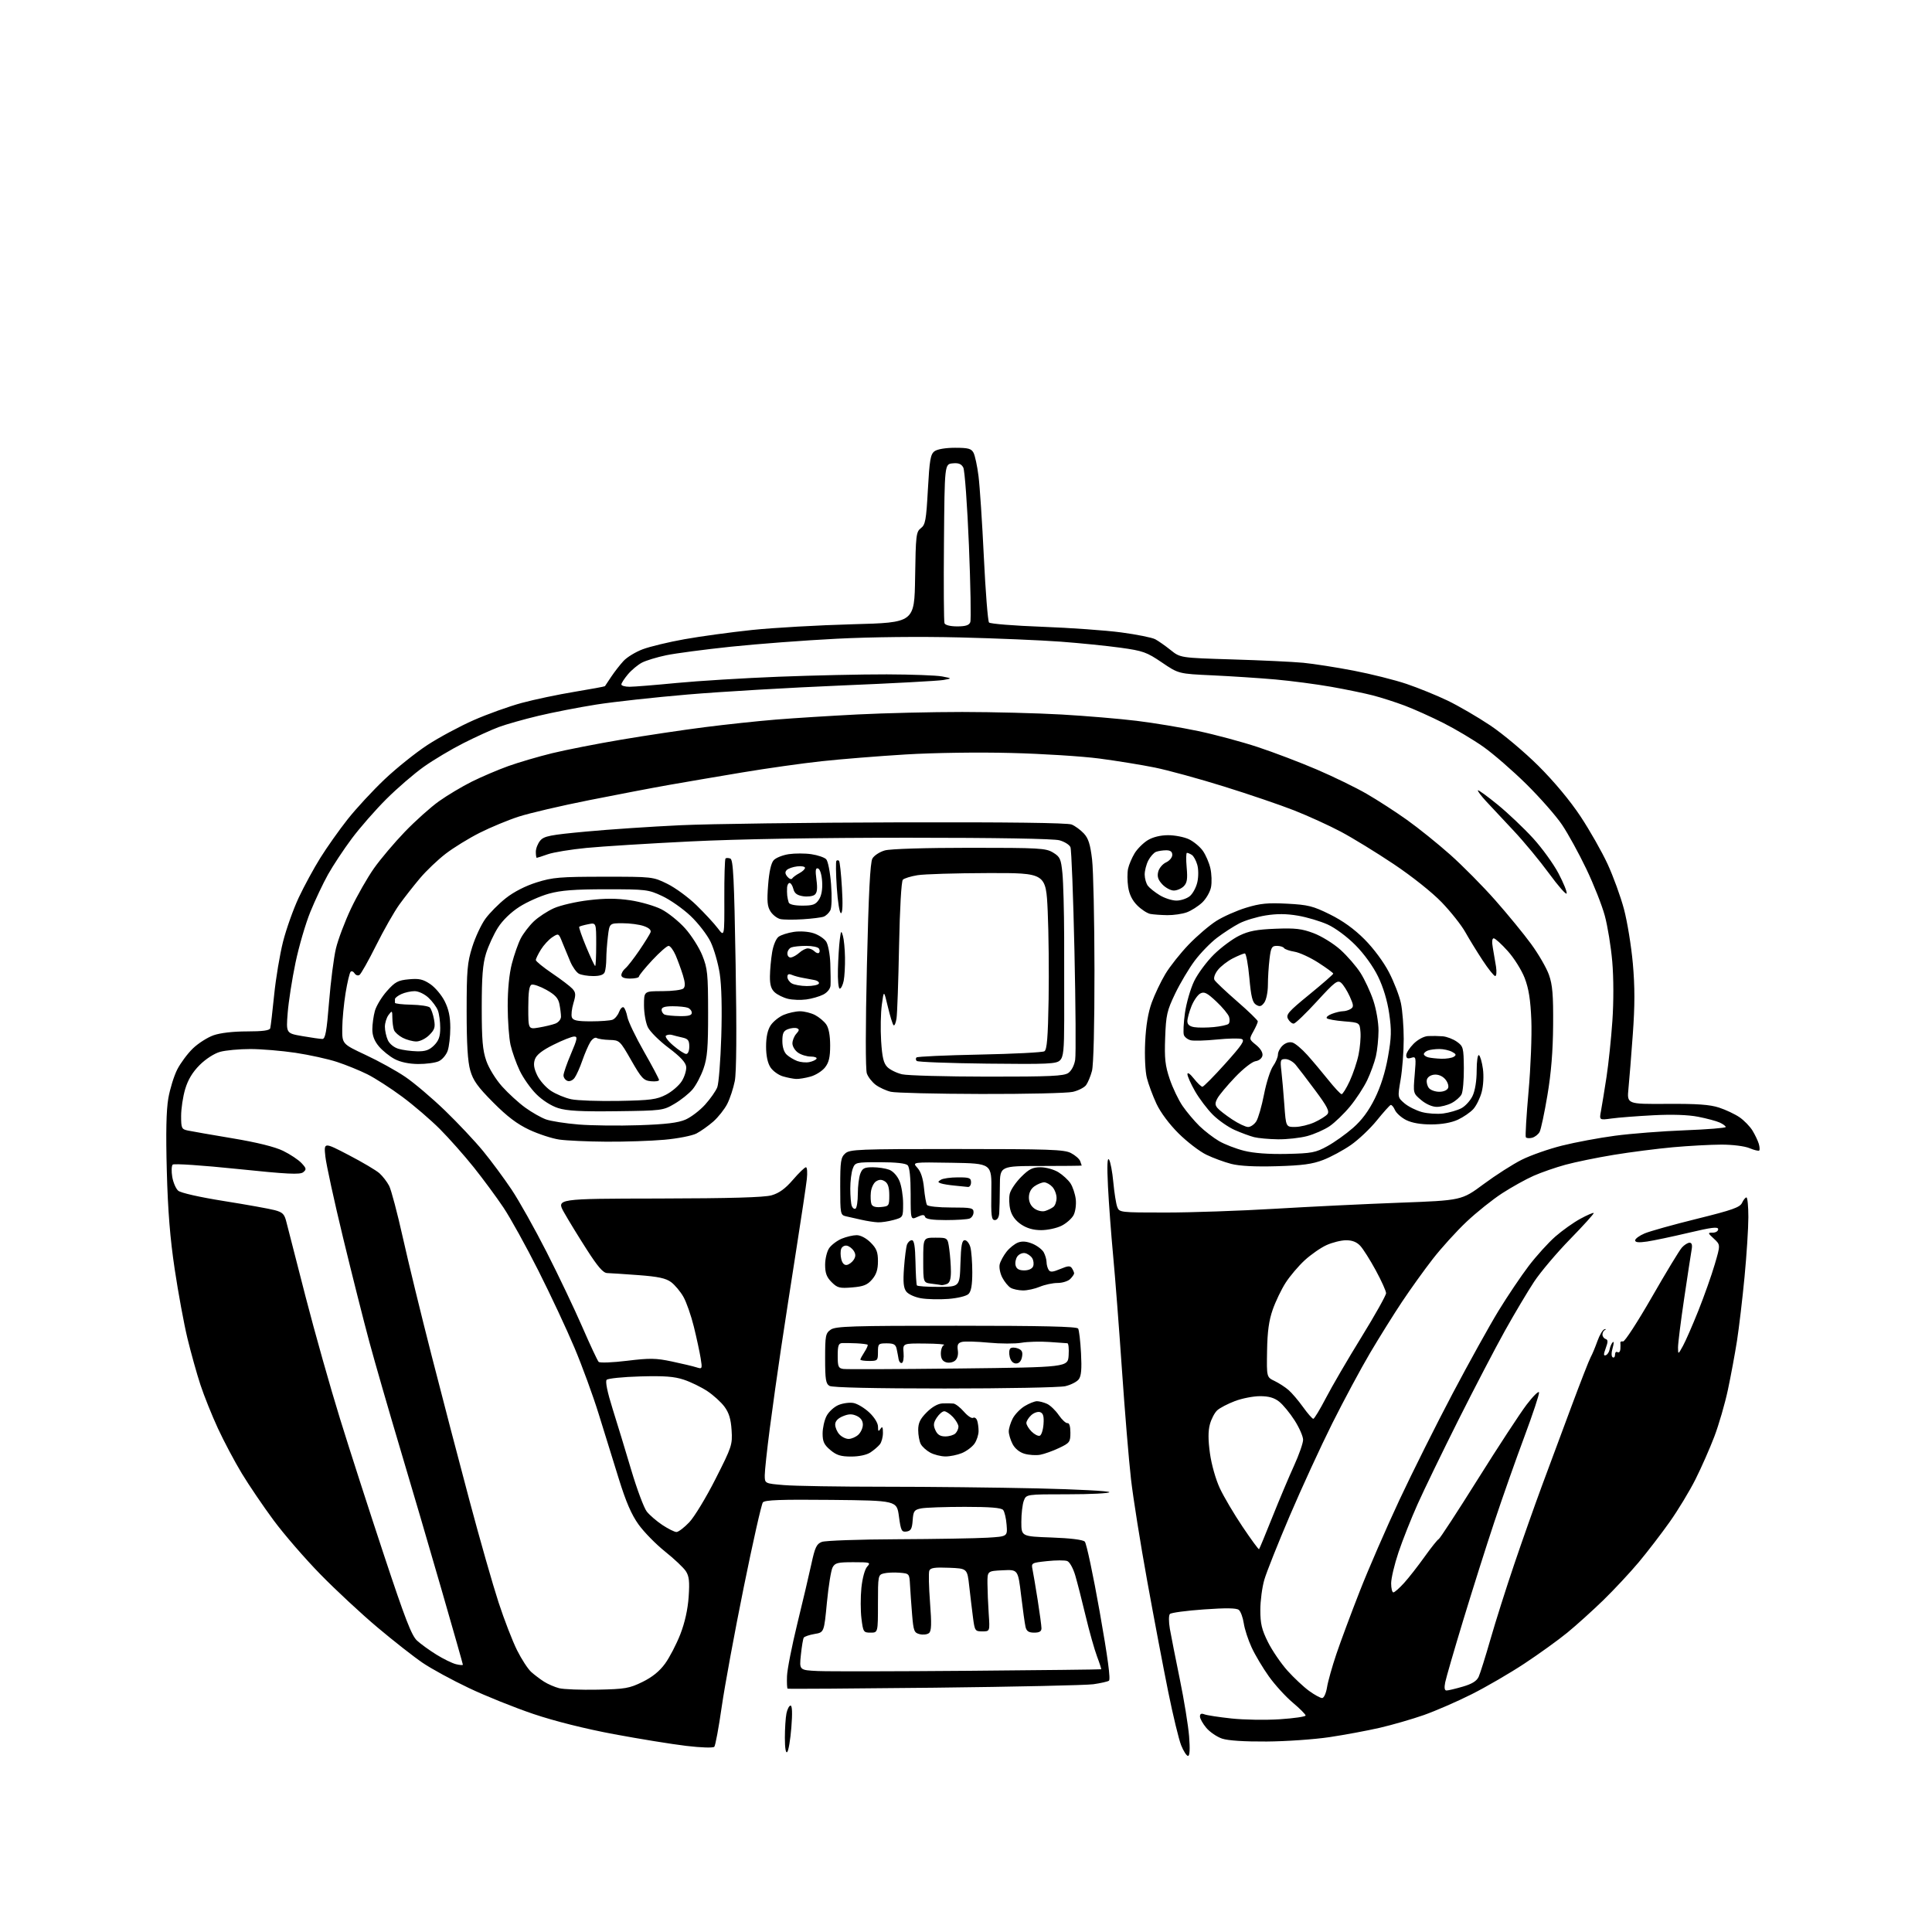 <?xml version="1.0" encoding="UTF-8" standalone="no"?>
<svg 
  version="1.1" 
  xmlns="http://www.w3.org/2000/svg" 
  xmlns:xlink="http://www.w3.org/1999/xlink" 
  xmlns:svg="http://www.w3.org/2000/svg"
  xmlns:rdf="http://www.w3.org/1999/02/22-rdf-syntax-ns#"
  xmlns:cc="http://creativecommons.org/ns#"
  xmlns:dc="http://purl.org/dc/elements/1.1/"
  viewBox="0 0 768 768"
  width="768"
  height="768"
>
<style>svg {background-color: white; }</style>"
<path stroke="none" fill="black" fill-rule="evenodd" d="M472.26,698.00C471.68,698.00 470.46,696.10 469.53,693.79C468.60,691.47 466.29,681.91 464.39,672.54C462.49,663.17 458.73,643.35 456.04,628.50C453.34,613.65 450.44,595.42 449.59,588.00C448.74,580.58 447.12,561.00 445.99,544.50C444.86,528.00 443.29,507.61 442.49,499.18C441.70,490.75 440.78,478.38 440.44,471.68C440.03,463.33 440.16,459.96 440.85,460.95C441.41,461.75 442.18,465.80 442.56,469.95C442.95,474.10 443.64,478.51 444.11,479.75C444.94,481.97 445.18,482.00 463.38,482.00C473.52,482.00 493.00,481.33 506.66,480.51C520.32,479.69 542.64,478.61 556.27,478.10C581.03,477.18 581.03,477.18 589.77,470.70C594.57,467.14 601.39,462.78 604.93,461.01C608.47,459.24 615.67,456.71 620.93,455.40C626.19,454.08 635.67,452.31 642.00,451.47C648.33,450.62 660.81,449.65 669.75,449.31C678.69,448.97 686.00,448.38 686.00,448.00C686.00,447.63 684.93,446.83 683.61,446.23C682.30,445.63 678.46,444.60 675.08,443.94C671.12,443.16 664.78,442.94 657.22,443.33C650.77,443.67 643.30,444.24 640.61,444.62C635.72,445.29 635.72,445.29 636.43,441.54C636.81,439.47 637.80,433.44 638.61,428.14C639.42,422.84 640.47,412.77 640.95,405.76C641.47,398.22 641.45,388.64 640.90,382.26C640.39,376.34 639.05,368.12 637.93,364.00C636.82,359.88 633.50,351.49 630.56,345.36C627.63,339.23 623.30,331.36 620.94,327.86C618.59,324.36 612.21,317.11 606.78,311.74C601.34,306.37 593.65,299.69 589.69,296.89C585.74,294.10 578.57,289.83 573.76,287.40C568.96,284.98 562.03,281.86 558.36,280.48C554.70,279.11 549.05,277.29 545.80,276.45C542.55,275.61 535.08,274.06 529.20,273.02C523.31,271.98 513.33,270.67 507.00,270.10C500.68,269.54 489.43,268.81 482.00,268.46C468.50,267.84 468.50,267.84 461.87,263.34C455.82,259.23 454.36,258.71 445.37,257.47C439.94,256.72 429.24,255.64 421.60,255.07C413.95,254.50 395.95,253.74 381.60,253.39C365.86,253.00 346.37,253.20 332.50,253.91C319.85,254.55 300.95,255.98 290.50,257.08C280.05,258.18 268.50,259.71 264.84,260.47C261.18,261.23 256.84,262.55 255.21,263.39C253.58,264.24 251.06,266.33 249.62,268.04C248.18,269.75 247.00,271.57 247.00,272.08C247.00,272.58 248.46,273.00 250.25,273.00C252.04,273.00 260.48,272.32 269.00,271.49C277.52,270.67 295.75,269.55 309.50,269.01C323.25,268.47 342.60,268.05 352.50,268.07C362.40,268.10 372.30,268.47 374.50,268.89C378.50,269.67 378.50,269.67 375.00,270.31C373.07,270.66 354.85,271.65 334.50,272.49C314.15,273.34 286.70,274.95 273.50,276.07C260.30,277.19 243.88,278.99 237.00,280.08C230.12,281.17 219.78,283.18 214.00,284.56C208.22,285.94 201.15,287.94 198.28,289.01C195.41,290.07 189.11,292.94 184.28,295.38C179.45,297.82 172.35,302.05 168.50,304.78C164.65,307.51 157.94,313.29 153.60,317.62C149.25,321.95 143.06,329.03 139.85,333.33C136.63,337.64 132.39,344.06 130.41,347.59C128.43,351.13 125.26,357.83 123.37,362.48C121.47,367.13 118.81,376.24 117.46,382.72C116.11,389.20 114.71,398.16 114.36,402.62C113.72,410.75 113.72,410.75 120.19,411.87C123.75,412.49 127.33,413.00 128.14,413.00C129.33,413.00 129.86,410.07 130.81,398.25C131.47,390.14 132.69,380.59 133.54,377.03C134.39,373.48 137.08,366.34 139.52,361.18C141.97,356.02 146.09,348.81 148.67,345.15C151.26,341.49 156.78,334.96 160.94,330.64C165.10,326.32 171.20,320.86 174.50,318.51C177.80,316.16 183.65,312.66 187.50,310.74C191.35,308.82 197.88,306.04 202.00,304.55C206.12,303.07 214.00,300.76 219.50,299.41C225.00,298.07 237.38,295.64 247.00,294.02C256.62,292.39 271.48,290.17 280.00,289.08C288.52,287.99 301.35,286.62 308.50,286.04C315.65,285.46 330.27,284.54 341.00,284.00C351.73,283.46 370.40,283.02 382.50,283.02C394.60,283.03 412.38,283.48 422.00,284.03C431.62,284.58 445.05,285.71 451.83,286.54C458.62,287.36 469.63,289.20 476.32,290.61C483.00,292.02 493.65,294.88 499.98,296.97C506.32,299.06 516.90,303.09 523.50,305.92C530.10,308.75 539.01,313.09 543.29,315.57C547.58,318.05 554.78,322.70 559.29,325.92C563.81,329.14 571.55,335.37 576.50,339.77C581.45,344.18 589.51,352.32 594.40,357.87C599.30,363.42 605.71,371.23 608.63,375.23C611.56,379.23 614.76,384.75 615.73,387.50C617.15,391.50 617.48,395.50 617.39,407.50C617.32,417.77 616.61,426.55 615.13,435.33C613.95,442.39 612.55,448.98 612.02,449.96C611.49,450.94 610.15,451.99 609.03,452.28C607.92,452.57 606.79,452.47 606.54,452.06C606.28,451.64 606.77,443.47 607.62,433.90C608.48,424.33 608.97,411.55 608.73,405.50C608.40,397.40 607.70,393.00 606.09,388.80C604.88,385.66 601.85,380.82 599.35,378.05C596.86,375.27 594.35,373.00 593.78,373.00C593.12,373.00 592.99,374.39 593.42,376.75C593.80,378.81 594.37,382.19 594.69,384.25C595.00,386.31 594.86,388.00 594.37,388.00C593.88,388.00 591.63,385.19 589.37,381.75C587.11,378.31 584.00,373.25 582.46,370.50C580.92,367.75 576.71,362.44 573.12,358.70C569.32,354.75 561.32,348.38 554.04,343.51C547.14,338.89 537.67,333.09 533.00,330.61C528.33,328.13 520.00,324.34 514.50,322.17C509.00,320.00 496.40,315.71 486.50,312.63C476.60,309.54 464.23,306.16 459.00,305.10C453.77,304.04 443.88,302.44 437.00,301.53C430.12,300.63 414.38,299.63 402.00,299.32C388.99,298.98 371.27,299.23 360.00,299.91C349.27,300.56 334.24,301.77 326.59,302.60C318.94,303.43 304.77,305.43 295.09,307.05C285.42,308.66 272.32,310.90 266.00,312.01C259.68,313.12 245.36,315.86 234.20,318.08C223.03,320.30 210.43,323.24 206.20,324.62C201.96,325.99 194.98,328.89 190.67,331.06C186.36,333.23 180.27,336.98 177.13,339.40C173.99,341.82 169.39,346.20 166.92,349.15C164.44,352.09 160.75,356.80 158.72,359.61C156.70,362.42 152.55,369.71 149.51,375.81C146.47,381.90 143.48,387.20 142.88,387.57C142.27,387.95 141.40,387.65 140.94,386.91C140.48,386.17 139.78,385.89 139.38,386.29C138.97,386.69 138.07,390.51 137.37,394.76C136.68,399.02 136.08,405.31 136.05,408.74C136.00,414.98 136.00,414.98 145.35,419.36C150.50,421.76 157.59,425.68 161.10,428.07C164.62,430.45 171.72,436.48 176.88,441.45C182.03,446.43 188.87,453.70 192.07,457.61C195.27,461.51 200.34,468.36 203.33,472.83C206.32,477.29 212.60,488.50 217.29,497.72C221.99,506.95 228.37,520.35 231.48,527.50C234.59,534.65 237.51,540.89 237.97,541.36C238.44,541.83 243.48,541.64 249.28,540.93C258.33,539.83 260.75,539.87 267.12,541.22C271.18,542.08 275.56,543.12 276.86,543.54C279.17,544.27 279.21,544.18 278.52,539.90C278.13,537.48 276.92,531.87 275.83,527.43C274.74,522.99 272.87,517.63 271.67,515.52C270.48,513.41 268.27,510.78 266.78,509.67C264.68,508.12 261.68,507.47 253.78,506.88C248.12,506.46 242.53,506.09 241.35,506.06C239.76,506.01 237.66,503.59 233.27,496.75C230.00,491.66 225.94,485.02 224.24,482.00C221.14,476.50 221.14,476.50 261.82,476.43C290.38,476.37 303.76,475.99 306.72,475.15C309.74,474.28 312.16,472.52 315.22,468.97C317.57,466.24 319.89,464.00 320.38,464.00C320.86,464.00 321.01,466.14 320.72,468.75C320.43,471.36 318.56,483.85 316.57,496.50C314.58,509.15 311.84,526.92 310.48,536.00C309.12,545.08 307.10,559.41 306.00,567.87C304.90,576.32 304.00,584.69 304.00,586.47C304.00,589.71 304.00,589.71 311.65,590.35C315.86,590.71 333.79,591.00 351.49,591.00C369.19,591.00 396.57,591.30 412.34,591.66C428.10,592.02 441.00,592.70 441.00,593.16C441.00,593.62 433.56,594.00 424.48,594.00C407.95,594.00 407.95,594.00 406.98,596.57C406.44,597.98 406.00,601.75 406.00,604.94C406.00,610.75 406.00,610.75 418.00,611.18C425.50,611.45 430.46,612.06 431.22,612.82C431.88,613.48 434.55,626.04 437.15,640.74C440.37,658.93 441.54,667.66 440.81,668.12C440.23,668.48 437.44,669.11 434.62,669.51C431.80,669.91 403.40,670.53 371.50,670.89C339.60,671.24 313.31,671.41 313.09,671.27C312.86,671.13 312.75,668.87 312.85,666.25C312.94,663.64 314.78,654.30 316.93,645.50C319.09,636.70 321.61,625.98 322.54,621.68C323.97,615.06 324.61,613.72 326.69,612.93C328.05,612.41 341.61,611.93 356.83,611.87C372.05,611.80 388.10,611.52 392.50,611.26C400.50,610.77 400.50,610.77 400.14,606.14C399.95,603.59 399.33,600.94 398.77,600.25C398.04,599.36 393.70,599.00 383.50,599.00C375.66,599.00 367.87,599.28 366.18,599.61C363.41,600.17 363.07,600.64 362.80,604.36C362.56,607.72 362.09,608.56 360.34,608.81C358.40,609.08 358.11,608.48 357.34,602.81C356.50,596.50 356.50,596.50 330.39,596.23C310.26,596.03 304.04,596.26 303.25,597.23C302.69,597.93 299.26,613.12 295.64,631.00C292.01,648.88 288.08,670.25 286.89,678.50C285.71,686.75 284.38,693.89 283.95,694.37C283.50,694.87 278.68,694.72 272.83,694.02C267.15,693.35 254.20,691.25 244.06,689.36C232.57,687.21 220.52,684.19 212.06,681.34C204.60,678.82 193.06,674.19 186.42,671.03C179.77,667.88 171.49,663.37 168.02,661.01C164.54,658.65 156.48,652.33 150.10,646.96C143.72,641.60 133.50,632.10 127.39,625.85C121.28,619.61 112.90,609.93 108.77,604.35C104.64,598.77 98.94,590.36 96.10,585.67C93.26,580.97 89.00,572.94 86.63,567.82C84.26,562.69 81.13,554.90 79.68,550.50C78.23,546.10 75.91,537.77 74.51,532.00C73.12,526.23 70.84,513.85 69.44,504.50C67.61,492.27 66.73,481.33 66.31,465.49C65.90,450.35 66.09,441.33 66.91,436.60C67.57,432.82 69.17,427.65 70.47,425.11C71.77,422.58 74.55,418.83 76.66,416.79C78.77,414.75 82.47,412.39 84.88,411.54C87.56,410.60 92.69,410.00 98.16,410.00C104.43,410.00 107.17,409.63 107.42,408.75C107.61,408.06 108.32,402.11 108.98,395.51C109.64,388.92 111.24,379.38 112.52,374.31C113.81,369.24 116.62,361.36 118.76,356.79C120.91,352.23 124.77,345.12 127.35,341.00C129.92,336.88 134.78,330.00 138.15,325.73C141.51,321.46 148.15,314.29 152.88,309.80C157.62,305.31 165.29,299.17 169.91,296.15C174.54,293.13 182.81,288.69 188.28,286.28C193.76,283.87 202.35,280.79 207.37,279.43C212.39,278.07 221.85,276.08 228.40,275.00C234.94,273.92 240.38,272.91 240.47,272.77C240.57,272.62 241.70,270.93 242.98,269.00C244.27,267.07 246.46,264.26 247.85,262.75C249.23,261.24 252.69,259.14 255.52,258.08C258.36,257.02 265.81,255.22 272.09,254.10C278.37,252.97 290.48,251.32 299.00,250.42C307.52,249.53 325.52,248.51 339.00,248.15C363.50,247.50 363.50,247.50 363.77,229.50C364.02,212.77 364.18,211.39 366.06,209.96C367.85,208.61 368.18,206.79 368.85,194.59C369.51,182.74 369.89,180.55 371.50,179.37C372.62,178.55 375.91,178.00 379.66,178.00C384.89,178.00 386.11,178.33 386.99,179.98C387.57,181.07 388.47,185.23 388.97,189.23C389.48,193.23 390.44,207.75 391.10,221.50C391.76,235.25 392.69,246.93 393.15,247.45C393.62,247.98 403.12,248.74 414.25,249.15C425.39,249.57 439.55,250.57 445.72,251.40C451.88,252.22 457.96,253.44 459.22,254.11C460.47,254.78 463.23,256.71 465.35,258.41C469.20,261.50 469.20,261.50 489.88,262.13C501.25,262.47 513.92,263.07 518.03,263.46C522.14,263.86 531.15,265.26 538.06,266.59C544.97,267.91 554.45,270.29 559.13,271.87C563.81,273.46 571.16,276.44 575.46,278.51C579.76,280.58 587.38,285.01 592.39,288.36C597.41,291.71 606.02,298.95 611.57,304.47C617.84,310.72 624.15,318.30 628.30,324.56C631.96,330.09 636.79,338.60 639.03,343.45C641.28,348.31 644.21,356.36 645.54,361.34C646.87,366.32 648.46,376.07 649.08,383.01C649.90,392.31 649.90,399.70 649.07,411.07C648.46,419.56 647.68,429.29 647.34,432.70C646.73,438.91 646.73,438.91 662.62,438.81C674.59,438.73 679.69,439.09 683.33,440.28C685.99,441.14 689.66,442.88 691.49,444.13C693.31,445.38 695.64,447.78 696.66,449.45C697.67,451.13 698.79,453.48 699.15,454.69C699.50,455.89 699.58,457.09 699.32,457.35C699.05,457.61 697.31,457.19 695.45,456.41C693.51,455.60 688.74,455.00 684.28,455.00C680.00,455.01 671.33,455.48 665.00,456.05C658.67,456.63 648.10,457.98 641.50,459.07C634.90,460.15 626.28,461.92 622.34,462.99C618.41,464.06 612.68,466.05 609.63,467.40C606.57,468.75 600.96,471.87 597.16,474.33C593.36,476.78 586.99,481.88 582.99,485.65C578.99,489.42 572.93,496.10 569.52,500.50C566.10,504.90 560.61,512.55 557.32,517.50C554.02,522.45 548.33,531.57 544.66,537.77C540.99,543.97 534.23,556.57 529.62,565.77C525.02,574.97 517.42,591.50 512.72,602.50C508.03,613.50 503.47,624.94 502.60,627.93C501.72,630.92 501.00,636.36 501.00,640.02C501.00,645.45 501.57,647.81 504.05,652.79C505.73,656.15 509.22,661.25 511.80,664.13C514.39,667.00 518.25,670.62 520.40,672.17C522.54,673.73 524.87,675.00 525.56,675.00C526.27,675.00 527.12,673.14 527.51,670.75C527.88,668.41 529.56,662.45 531.23,657.50C532.90,652.55 537.09,641.30 540.54,632.50C543.98,623.70 551.08,607.39 556.29,596.26C561.51,585.12 571.05,566.04 577.49,553.85C583.93,541.66 592.11,526.92 595.67,521.09C599.23,515.27 604.65,507.22 607.71,503.20C610.77,499.19 615.53,493.94 618.28,491.54C621.02,489.14 625.49,485.96 628.20,484.49C630.92,483.01 633.31,481.98 633.52,482.19C633.73,482.40 629.53,487.06 624.18,492.54C618.83,498.02 612.38,505.65 609.83,509.50C607.29,513.35 602.07,522.12 598.23,529.00C594.40,535.88 586.07,551.85 579.72,564.50C573.38,577.15 566.08,592.20 563.51,597.94C560.94,603.68 557.52,612.30 555.92,617.09C554.31,621.88 553.00,627.42 553.00,629.40C553.00,631.38 553.40,633.00 553.88,633.00C554.37,633.00 556.29,631.31 558.15,629.25C560.02,627.19 563.69,622.49 566.31,618.82C568.93,615.15 571.45,612.00 571.91,611.82C572.37,611.64 579.37,600.92 587.46,588.00C595.56,575.08 604.28,561.75 606.84,558.39C609.40,555.03 611.63,552.82 611.79,553.48C611.96,554.15 609.33,562.07 605.97,571.09C602.60,580.10 597.22,595.36 594.02,604.99C590.81,614.62 585.26,632.17 581.67,644.00C578.08,655.83 574.85,666.96 574.49,668.75C574.05,670.94 574.22,672.00 575.02,672.00C575.66,672.00 578.56,671.31 581.45,670.47C585.17,669.39 587.02,668.24 587.80,666.54C588.40,665.21 590.52,658.47 592.51,651.54C594.49,644.62 598.74,631.21 601.96,621.73C605.17,612.25 610.14,598.20 612.99,590.50C615.84,582.80 621.11,568.62 624.70,559.00C628.28,549.38 631.71,540.60 632.32,539.50C632.94,538.40 634.14,535.51 635.01,533.07C635.88,530.63 637.14,528.53 637.82,528.39C638.50,528.26 638.59,528.38 638.02,528.66C637.46,528.94 637.00,529.77 637.00,530.50C637.00,531.23 637.56,532.03 638.25,532.26C639.23,532.60 639.25,533.37 638.31,535.91C637.40,538.39 637.40,539.03 638.31,538.73C638.97,538.51 639.66,537.47 639.85,536.42C640.04,535.36 640.59,534.08 641.08,533.57C641.58,533.04 641.57,534.02 641.06,535.80C640.50,537.73 640.51,539.20 641.07,539.55C641.58,539.86 642.00,539.39 642.00,538.50C642.00,537.61 642.45,537.16 643.00,537.50C643.55,537.84 644.05,537.30 644.12,536.31C644.18,535.31 644.18,534.16 644.12,533.75C644.05,533.34 644.53,533.11 645.19,533.25C645.84,533.39 650.98,525.47 656.61,515.67C662.24,505.86 667.62,496.97 668.58,495.92C669.53,494.86 670.90,494.00 671.63,494.00C672.52,494.00 672.79,494.89 672.45,496.75C672.18,498.26 670.84,507.01 669.48,516.19C668.12,525.36 667.02,534.14 667.04,535.69C667.08,538.50 667.08,538.50 669.01,535.00C670.07,533.08 672.82,526.77 675.13,521.00C677.43,515.23 680.36,506.98 681.62,502.67C683.93,494.84 683.93,494.84 681.32,492.42C678.80,490.09 678.79,490.00 680.85,490.00C682.03,490.00 683.00,489.39 683.00,488.64C683.00,487.56 680.48,487.87 671.25,490.05C664.79,491.58 657.36,493.14 654.75,493.53C651.40,494.02 650.00,493.88 650.00,493.06C650.00,492.42 651.69,491.18 653.75,490.31C655.81,489.43 665.15,486.82 674.50,484.51C688.65,481.01 691.67,479.94 692.49,478.15C693.03,476.97 693.82,476.00 694.24,476.00C694.66,476.00 695.00,479.53 695.00,483.84C695.00,488.15 694.32,498.84 693.48,507.59C692.65,516.34 691.29,527.77 690.48,533.00C689.66,538.23 688.03,547.00 686.86,552.50C685.69,558.00 683.26,566.36 681.47,571.07C679.67,575.79 676.30,583.44 673.97,588.07C671.64,592.71 667.03,600.33 663.72,605.00C660.41,609.67 654.88,616.88 651.43,621.00C647.98,625.12 641.63,631.92 637.33,636.11C633.02,640.29 626.58,646.11 623.00,649.03C619.42,651.96 611.77,657.47 606.00,661.28C600.23,665.10 590.77,670.59 585.00,673.49C579.22,676.40 570.67,680.11 566.00,681.76C561.32,683.40 553.45,685.67 548.50,686.82C543.55,687.96 534.55,689.63 528.50,690.54C522.45,691.44 511.20,692.23 503.50,692.28C494.63,692.34 488.14,691.92 485.78,691.12C483.74,690.43 480.93,688.51 479.53,686.86C478.14,685.20 477.00,683.16 477.00,682.32C477.00,681.27 477.55,681.00 478.75,681.47C479.71,681.85 484.55,682.59 489.50,683.12C494.45,683.66 503.11,683.80 508.75,683.43C514.39,683.06 519.00,682.39 519.00,681.94C519.00,681.49 516.70,679.18 513.88,676.81C511.06,674.44 506.80,669.76 504.41,666.42C502.02,663.07 498.93,657.90 497.56,654.92C496.18,651.95 494.76,647.61 494.42,645.29C494.07,642.97 493.19,640.57 492.46,639.97C491.54,639.20 487.41,639.14 478.54,639.77C471.61,640.26 465.55,641.07 465.06,641.58C464.56,642.11 464.55,644.64 465.04,647.50C465.52,650.25 467.30,659.25 468.99,667.50C470.69,675.75 472.35,685.99 472.69,690.25C473.09,695.34 472.94,698.00 472.26,698.00zM312.94,696.45C312.35,697.04 312.00,694.91 312.00,690.83C312.00,687.21 312.28,682.84 312.62,681.12C312.97,679.41 313.71,678.00 314.26,678.00C314.92,678.00 315.03,681.05 314.57,686.75C314.19,691.56 313.45,695.93 312.94,696.45zM237.56,671.67C248.48,671.44 250.16,671.16 255.38,668.60C259.29,666.69 262.18,664.35 264.38,661.31C266.17,658.85 268.89,653.61 270.43,649.67C272.24,645.02 273.40,639.79 273.75,634.79C274.17,628.66 273.94,626.56 272.63,624.56C271.73,623.18 268.01,619.67 264.38,616.77C260.75,613.87 256.01,609.04 253.85,606.03C251.01,602.08 248.83,597.03 245.96,587.78C243.78,580.75 240.19,569.16 237.97,562.02C235.76,554.87 231.44,543.06 228.37,535.77C225.30,528.47 218.82,514.62 213.96,505.00C209.11,495.38 202.88,484.12 200.12,480.00C197.36,475.88 192.05,468.68 188.31,464.00C184.57,459.32 178.52,452.50 174.87,448.83C171.22,445.17 164.49,439.39 159.91,435.99C155.33,432.59 149.09,428.57 146.04,427.05C142.99,425.53 137.57,423.32 134.00,422.15C130.43,420.97 123.00,419.34 117.50,418.51C112.00,417.69 103.90,417.01 99.50,417.01C95.10,417.01 89.70,417.51 87.50,418.12C85.16,418.77 81.80,420.94 79.36,423.37C76.52,426.22 74.72,429.21 73.61,432.94C72.72,435.92 72.00,440.72 72.00,443.60C72.00,448.51 72.17,448.88 74.75,449.42C76.26,449.74 84.25,451.13 92.50,452.51C102.22,454.13 109.28,455.89 112.56,457.49C115.34,458.85 118.61,461.02 119.84,462.33C121.81,464.43 121.89,464.85 120.54,465.97C119.30,467.00 114.38,466.76 94.26,464.67C80.50,463.24 69.13,462.47 68.65,462.95C68.18,463.42 68.10,465.61 68.47,467.82C68.84,470.02 69.90,472.49 70.82,473.31C71.82,474.19 79.19,475.86 89.00,477.43C98.07,478.87 107.17,480.51 109.22,481.06C112.38,481.91 113.08,482.62 113.85,485.78C114.35,487.83 117.79,501.20 121.48,515.50C125.17,529.80 131.33,551.62 135.17,564.00C139.00,576.38 146.85,600.72 152.61,618.10C161.05,643.57 163.61,650.18 165.79,652.18C167.28,653.54 170.75,656.05 173.50,657.75C176.25,659.46 179.74,661.16 181.25,661.54C182.76,661.91 184.00,662.00 184.00,661.74C184.00,661.47 180.18,648.04 175.51,631.88C170.85,615.72 163.40,590.35 158.96,575.50C154.53,560.65 149.07,541.75 146.84,533.50C144.61,525.25 139.90,506.57 136.37,492.00C132.85,477.43 129.68,462.91 129.34,459.75C128.72,454.00 128.72,454.00 138.61,459.15C144.05,461.98 149.56,465.24 150.85,466.40C152.13,467.55 153.86,469.79 154.68,471.37C155.51,472.95 157.94,482.15 160.10,491.81C162.25,501.47 167.42,522.68 171.59,538.94C175.75,555.20 182.52,581.10 186.63,596.50C190.73,611.90 195.94,630.12 198.19,637.00C200.44,643.88 203.75,652.42 205.54,656.00C207.33,659.58 209.86,663.45 211.15,664.62C212.44,665.78 214.75,667.53 216.28,668.50C217.80,669.47 220.50,670.63 222.28,671.09C224.05,671.54 230.93,671.80 237.56,671.67zM385.00,664.17C413.88,663.93 437.60,663.66 437.73,663.56C437.85,663.46 437.11,661.16 436.08,658.44C435.06,655.72 433.03,648.55 431.59,642.50C430.14,636.45 428.29,629.18 427.46,626.35C426.62,623.45 425.22,620.91 424.25,620.54C423.32,620.18 419.70,620.19 416.22,620.57C410.04,621.23 409.91,621.31 410.44,623.87C410.74,625.32 411.66,630.77 412.49,636.00C413.31,641.23 413.99,646.29 414.00,647.25C414.00,648.51 413.20,649.00 411.11,649.00C408.94,649.00 408.08,648.44 407.67,646.75C407.38,645.51 406.58,639.87 405.91,634.21C404.68,623.91 404.68,623.91 398.59,624.21C392.50,624.50 392.50,624.50 392.53,629.50C392.55,632.25 392.77,637.65 393.03,641.50C393.50,648.50 393.50,648.50 390.50,648.50C387.62,648.50 387.47,648.29 386.78,643.00C386.39,639.98 385.71,634.35 385.28,630.50C384.50,623.50 384.50,623.50 377.24,623.21C371.56,622.98 369.85,623.23 369.41,624.38C369.10,625.19 369.23,630.87 369.70,636.99C370.36,645.60 370.27,648.36 369.29,649.17C368.59,649.75 366.93,649.95 365.60,649.61C363.38,649.06 363.12,648.37 362.57,641.75C362.25,637.76 361.87,632.48 361.74,630.00C361.50,625.54 361.47,625.50 357.60,625.18C355.45,625.00 352.64,625.13 351.35,625.45C349.06,626.02 349.00,626.31 349.00,637.52C349.00,649.00 349.00,649.00 346.07,649.00C343.27,649.00 343.11,648.77 342.44,643.40C342.06,640.32 342.05,634.82 342.42,631.17C342.82,627.34 343.78,623.80 344.71,622.77C346.23,621.09 345.94,621.00 339.19,621.00C333.00,621.00 331.92,621.27 330.96,623.08C330.35,624.22 329.34,630.50 328.71,637.03C327.58,648.90 327.58,648.90 323.80,649.53C321.71,649.89 319.78,650.55 319.50,651.00C319.22,651.46 318.70,654.55 318.36,657.87C317.72,663.91 317.72,663.91 325.11,664.26C329.18,664.45 356.12,664.41 385.00,664.17zM500.49,615.83C500.67,615.65 503.07,609.88 505.81,603.00C508.56,596.12 512.42,586.96 514.40,582.63C516.38,578.29 518.00,573.66 518.00,572.33C518.00,570.99 516.48,567.53 514.62,564.62C512.76,561.71 510.00,558.36 508.48,557.17C506.52,555.62 504.34,555.00 500.88,555.00C498.21,555.00 493.72,555.88 490.90,556.95C488.08,558.02 484.92,559.66 483.88,560.61C482.84,561.55 481.52,564.06 480.95,566.19C480.22,568.90 480.23,572.39 480.98,577.79C481.59,582.18 483.28,588.13 484.91,591.62C486.48,594.98 490.56,601.89 493.97,606.95C497.38,612.02 500.31,616.02 500.49,615.83zM268.90,609.00C269.68,609.00 271.96,607.26 273.99,605.13C276.01,603.01 280.71,595.26 284.43,587.91C290.93,575.09 291.19,574.30 290.82,568.52C290.54,564.12 289.78,561.61 287.99,559.19C286.64,557.37 283.57,554.58 281.17,552.99C278.76,551.40 274.57,549.35 271.84,548.45C268.00,547.17 264.05,546.88 254.49,547.15C247.67,547.34 241.67,547.95 241.16,548.50C240.56,549.13 241.42,553.35 243.51,560.00C245.33,565.77 248.67,576.75 250.94,584.39C253.21,592.03 255.99,599.44 257.10,600.86C258.22,602.28 261.02,604.69 263.32,606.22C265.62,607.74 268.13,608.99 268.90,609.00zM338.35,579.00C334.22,579.00 332.52,578.47 330.08,576.41C327.59,574.32 327.00,573.06 327.00,569.86C327.00,567.68 327.70,564.54 328.57,562.87C329.43,561.21 331.57,559.24 333.32,558.51C335.07,557.78 337.77,557.42 339.32,557.72C340.86,558.02 343.68,559.72 345.57,561.50C347.59,563.41 349.01,565.71 349.02,567.12C349.03,569.02 349.22,569.20 350.00,568.00C350.74,566.85 350.97,567.22 350.98,569.56C350.99,571.24 350.44,573.31 349.75,574.16C349.06,575.01 347.39,576.45 346.03,577.35C344.52,578.35 341.51,579.00 338.35,579.00zM375.78,578.96C373.98,578.94 371.27,578.25 369.78,577.44C368.28,576.63 366.59,575.10 366.03,574.05C365.46,572.99 365.00,570.48 365.00,568.47C365.00,565.63 365.77,564.03 368.40,561.40C370.55,559.25 372.85,557.96 374.65,557.88C376.22,557.82 378.18,557.84 379.00,557.93C379.82,558.02 381.70,559.47 383.17,561.16C384.63,562.84 386.27,563.95 386.81,563.62C387.35,563.28 388.06,563.72 388.40,564.59C388.73,565.45 389.00,567.38 389.00,568.86C389.00,570.34 388.27,572.60 387.37,573.88C386.47,575.16 384.24,576.84 382.40,577.61C380.57,578.37 377.59,578.98 375.78,578.96zM413.50,578.29C411.85,578.59 409.04,578.41 407.26,577.89C405.26,577.31 403.45,575.83 402.51,574.02C401.68,572.42 401.00,570.15 401.00,569.00C401.00,567.85 401.70,565.55 402.55,563.91C403.40,562.26 405.54,560.03 407.30,558.96C409.06,557.89 411.27,557.01 412.20,557.00C413.14,557.00 414.95,557.47 416.22,558.05C417.49,558.64 419.59,560.64 420.87,562.52C422.16,564.40 423.73,565.83 424.35,565.72C425.06,565.58 425.50,567.03 425.50,569.49C425.50,573.23 425.22,573.60 421.00,575.60C418.52,576.78 415.15,577.98 413.50,578.29zM337.33,572.00C338.44,572.00 340.17,571.26 341.17,570.35C342.18,569.43 343.00,567.63 343.00,566.32C343.00,564.78 342.14,563.57 340.55,562.84C338.69,561.99 337.34,562.03 335.05,562.98C333.05,563.81 332.00,564.95 332.00,566.29C332.00,567.42 332.74,569.17 333.65,570.17C334.57,571.18 336.22,572.00 337.33,572.00zM375.78,571.00C377.33,571.00 379.14,570.46 379.80,569.80C380.46,569.14 381.00,567.93 381.00,567.11C381.00,566.30 380.02,564.59 378.83,563.31C377.63,562.04 376.07,561.00 375.35,561.00C374.63,561.00 373.30,562.14 372.38,563.54C371.05,565.58 370.94,566.57 371.84,568.54C372.64,570.31 373.75,571.00 375.78,571.00zM413.31,570.73C413.97,570.52 414.64,568.46 414.81,566.16C415.04,563.06 414.70,561.82 413.52,561.37C412.64,561.03 411.05,561.55 409.96,562.53C408.88,563.51 408.00,564.92 408.00,565.65C408.00,566.39 408.93,567.93 410.06,569.06C411.20,570.20 412.66,570.95 413.31,570.73zM522.06,564.00C522.45,564.00 524.70,560.29 527.06,555.75C529.41,551.21 535.76,540.32 541.17,531.56C546.58,522.79 550.99,514.91 550.99,514.06C550.98,513.20 549.14,509.12 546.90,505.00C544.66,500.88 541.89,496.49 540.74,495.25C539.31,493.71 537.52,493.01 535.08,493.02C533.11,493.03 529.61,493.90 527.31,494.95C525.01,495.99 521.09,498.72 518.61,501.00C516.14,503.28 512.74,507.29 511.06,509.91C509.38,512.52 507.07,517.33 505.93,520.58C504.41,524.92 503.81,529.29 503.68,536.97C503.50,547.45 503.50,547.45 506.68,548.97C508.43,549.81 510.93,551.44 512.25,552.59C513.57,553.74 516.15,556.77 517.99,559.34C519.83,561.90 521.66,564.00 522.06,564.00zM375.50,551.95C347.44,551.94 330.87,551.57 329.75,550.92C328.27,550.06 328.00,548.37 328.00,540.01C328.00,530.92 328.18,529.99 330.22,528.56C332.16,527.20 338.59,527.00 380.16,527.00C414.27,527.00 428.08,527.32 428.57,528.12C428.95,528.73 429.47,533.12 429.72,537.87C430.06,544.22 429.82,546.98 428.82,548.30C428.06,549.30 425.66,550.52 423.47,551.03C421.29,551.54 399.70,551.95 375.50,551.95zM381.00,544.00C424.50,543.50 424.50,543.50 424.80,538.75C424.97,536.14 424.75,533.98 424.30,533.96C423.86,533.94 420.57,533.71 417.00,533.45C413.43,533.20 408.48,533.34 406.01,533.77C403.54,534.20 397.69,534.18 393.01,533.73C388.33,533.28 383.56,533.15 382.42,533.43C380.79,533.84 380.43,534.56 380.75,536.78C381.01,538.54 380.59,540.10 379.63,540.89C378.78,541.60 377.19,541.88 376.05,541.52C374.62,541.06 374.00,540.01 374.00,538.02C374.00,536.45 374.56,534.94 375.25,534.66C375.94,534.38 372.53,534.12 367.68,534.08C358.87,534.00 358.87,534.00 359.18,537.75C359.36,539.81 359.05,541.64 358.50,541.80C357.95,541.97 357.37,541.29 357.21,540.30C357.05,539.31 356.71,537.49 356.44,536.25C356.06,534.44 355.28,534.00 352.48,534.00C349.17,534.00 349.00,534.17 349.00,537.50C349.00,540.83 348.83,541.00 345.50,541.00C343.57,541.00 342.00,540.76 342.00,540.46C342.00,540.17 342.74,538.81 343.64,537.43C344.53,536.06 345.10,534.77 344.89,534.56C344.67,534.35 342.70,534.10 340.50,533.99C338.30,533.89 335.71,533.85 334.75,533.90C333.33,533.98 333.00,534.94 333.00,538.93C333.00,543.28 333.26,543.90 335.25,544.18C336.49,544.36 357.07,544.27 381.00,544.00zM403.90,542.00C402.73,542.00 401.80,541.04 401.39,539.43C401.04,538.01 401.14,536.48 401.62,536.03C402.11,535.58 403.46,535.58 404.63,536.03C406.25,536.65 406.64,537.45 406.26,539.42C405.94,541.09 405.11,542.00 403.90,542.00zM377.00,516.34C373.43,516.61 368.52,516.50 366.11,516.08C363.66,515.66 361.07,514.48 360.26,513.41C359.16,511.96 358.94,509.67 359.36,503.95C359.66,499.80 360.20,495.64 360.56,494.70C360.92,493.77 361.78,493.00 362.48,493.00C363.39,493.00 363.79,495.43 363.92,501.66C364.01,506.43 364.26,510.61 364.48,510.96C364.69,511.31 368.61,511.57 373.18,511.55C381.50,511.50 381.50,511.50 381.79,502.25C382.01,494.99 382.39,493.00 383.52,493.00C384.31,493.00 385.31,494.24 385.73,495.75C386.15,497.26 386.50,501.75 386.50,505.71C386.50,510.81 386.06,513.35 385.00,514.38C384.15,515.21 380.70,516.05 377.00,516.34zM406.63,512.97C404.91,512.95 402.71,512.48 401.75,511.92C400.79,511.36 399.29,509.52 398.42,507.84C397.55,506.16 397.09,503.78 397.40,502.55C397.70,501.33 398.93,499.09 400.11,497.59C401.29,496.08 403.35,494.44 404.68,493.93C406.35,493.30 408.14,493.45 410.47,494.42C412.32,495.20 414.33,496.74 414.92,497.85C415.51,498.96 416.01,500.69 416.02,501.68C416.02,502.68 416.39,504.07 416.84,504.77C417.48,505.79 418.42,505.72 421.47,504.45C424.60,503.14 425.44,503.09 426.13,504.18C426.59,504.90 426.98,505.81 426.98,506.18C426.99,506.55 426.29,507.56 425.43,508.43C424.56,509.29 422.30,510.00 420.40,510.00C418.49,510.00 415.32,510.68 413.35,511.50C411.37,512.33 408.35,512.99 406.63,512.97zM338.74,511.77C333.74,512.19 332.87,511.96 330.57,509.66C328.60,507.69 328.00,506.08 328.00,502.77C328.00,500.39 328.73,497.40 329.63,496.12C330.53,494.84 332.76,493.16 334.60,492.39C336.43,491.63 339.11,491.00 340.54,491.00C342.10,491.00 344.34,492.19 346.08,493.92C348.45,496.29 349.00,497.70 349.00,501.37C349.00,504.66 348.37,506.62 346.67,508.60C344.79,510.79 343.26,511.40 338.74,511.77zM374.17,510.84C373.80,510.75 372.04,510.50 370.25,510.28C367.00,509.87 367.00,509.87 367.00,500.94C367.00,492.00 367.00,492.00 371.86,492.00C376.73,492.00 376.73,492.00 377.36,496.64C377.71,499.19 378.00,503.19 378.00,505.53C378.00,508.49 377.52,509.97 376.42,510.39C375.55,510.73 374.54,510.93 374.17,510.84zM407.15,505.00C408.92,505.00 410.31,504.36 410.69,503.36C411.04,502.46 410.86,501.00 410.30,500.11C409.74,499.23 408.46,498.34 407.46,498.14C406.45,497.94 405.09,498.53 404.42,499.44C403.76,500.35 403.44,501.97 403.72,503.05C404.08,504.42 405.10,505.00 407.15,505.00zM336.68,502.82C337.56,502.64 338.78,501.71 339.39,500.75C340.19,499.48 340.19,498.52 339.39,497.25C338.78,496.29 337.55,495.35 336.64,495.18C335.73,495.00 334.72,495.56 334.39,496.43C334.06,497.30 334.07,499.16 334.43,500.57C334.84,502.21 335.65,503.02 336.68,502.82zM413.90,489.00C410.76,489.00 408.21,488.27 405.90,486.72C403.64,485.20 402.20,483.23 401.61,480.85C401.12,478.89 401.03,476.01 401.42,474.45C401.81,472.90 403.85,469.92 405.95,467.82C409.06,464.71 410.48,464.00 413.63,464.00C415.76,464.01 418.94,464.88 420.70,465.96C422.45,467.03 424.63,469.03 425.54,470.41C426.44,471.79 427.38,474.63 427.63,476.71C427.88,478.80 427.49,481.62 426.78,483.00C426.06,484.38 423.90,486.29 421.99,487.25C420.07,488.21 416.43,489.00 413.90,489.00zM349.00,485.89C347.62,485.84 344.70,485.40 342.50,484.90C340.30,484.41 337.49,483.77 336.25,483.49C334.08,482.98 334.00,482.56 334.00,471.64C334.00,461.64 334.23,460.10 335.97,458.53C337.79,456.88 341.08,456.75 380.27,456.75C417.00,456.75 423.02,456.96 425.69,458.34C427.38,459.21 429.04,460.65 429.38,461.54C429.72,462.44 430.00,463.24 430.00,463.33C430.00,463.42 422.69,463.50 413.75,463.50C397.50,463.50 397.50,463.50 397.46,471.50C397.44,475.90 397.32,480.74 397.21,482.25C397.08,483.98 396.42,485.00 395.45,485.00C394.12,485.00 393.92,483.34 394.07,473.75C394.25,462.50 394.25,462.50 378.43,462.22C362.60,461.95 362.60,461.95 364.67,464.22C366.05,465.74 366.93,468.42 367.30,472.22C367.60,475.37 368.14,478.41 368.48,478.97C368.84,479.55 373.03,480.00 378.06,480.00C386.16,480.00 387.00,480.18 387.00,481.89C387.00,482.93 386.29,484.06 385.42,484.39C384.55,484.73 380.31,485.00 376.00,485.00C370.66,485.00 368.04,484.61 367.75,483.76C367.43,482.78 366.78,482.78 364.67,483.74C362.00,484.96 362.00,484.96 362.00,474.68C362.00,468.02 361.58,463.98 360.80,463.20C360.03,462.43 356.08,462.00 349.78,462.00C340.15,462.00 339.93,462.05 338.98,464.57C338.44,465.98 338.00,469.54 338.00,472.48C338.00,475.43 338.27,478.55 338.60,479.41C338.94,480.28 339.61,480.74 340.10,480.44C340.60,480.13 341.00,477.46 341.00,474.51C341.00,471.55 341.44,467.98 341.98,466.57C342.80,464.41 343.58,464.00 346.91,464.00C349.09,464.00 352.05,464.45 353.48,464.99C355.02,465.58 356.69,467.42 357.55,469.46C358.35,471.37 359.00,475.40 359.00,478.42C359.00,483.91 359.00,483.91 355.25,484.95C353.19,485.52 350.38,485.95 349.00,485.89zM415.47,481.38C416.59,481.03 418.06,480.31 418.75,479.76C419.44,479.21 420.00,477.61 420.00,476.21C420.00,474.80 419.26,472.83 418.35,471.83C417.43,470.82 415.96,470.00 415.07,470.00C414.18,470.00 412.44,470.70 411.22,471.56C409.80,472.55 409.00,474.15 409.00,476.00C409.00,477.85 409.80,479.45 411.22,480.44C412.49,481.33 414.31,481.73 415.47,481.38zM350.24,479.81C353.38,479.51 353.50,479.33 353.50,475.11C353.50,472.01 352.98,470.39 351.75,469.61C350.48,468.81 349.52,468.81 348.25,469.61C347.29,470.21 346.36,472.16 346.18,473.95C346.00,475.73 346.11,477.85 346.42,478.66C346.80,479.64 348.08,480.02 350.24,479.81zM384.75,471.83C384.06,471.74 381.70,471.50 379.50,471.30C377.30,471.10 374.84,470.70 374.03,470.41C372.73,469.95 372.73,469.78 374.03,468.96C374.84,468.45 377.86,468.02 380.75,468.02C385.34,468.00 386.00,468.25 386.00,470.00C386.00,471.10 385.44,471.92 384.75,471.83zM507.50,463.59C498.96,463.84 492.77,463.52 489.46,462.67C486.69,461.96 482.22,460.32 479.55,459.02C476.87,457.73 471.91,453.93 468.53,450.58C464.81,446.89 461.34,442.24 459.71,438.76C458.24,435.60 456.52,430.99 455.90,428.51C455.25,425.94 454.96,419.84 455.22,414.26C455.52,407.74 456.39,402.53 457.82,398.57C459.01,395.31 461.44,390.19 463.24,387.19C465.03,384.19 469.20,378.94 472.50,375.50C475.80,372.07 480.75,367.84 483.50,366.09C486.25,364.35 491.59,361.98 495.36,360.83C500.96,359.12 503.95,358.83 511.64,359.23C519.98,359.67 521.93,360.15 528.67,363.49C533.76,366.00 538.32,369.29 542.40,373.38C546.00,376.99 550.00,382.37 552.14,386.50C554.14,390.35 556.28,395.88 556.89,398.80C557.50,401.71 558.00,408.12 558.00,413.03C558.00,417.94 557.45,425.17 556.78,429.09C555.56,436.22 555.56,436.22 558.29,438.58C559.80,439.87 562.93,441.44 565.26,442.07C567.58,442.69 571.40,442.94 573.76,442.62C576.11,442.30 579.32,441.37 580.88,440.56C582.45,439.75 584.47,437.54 585.37,435.64C586.37,433.53 587.00,429.63 587.00,425.54C587.00,421.81 587.40,419.13 587.91,419.44C588.40,419.75 589.11,422.19 589.48,424.87C589.87,427.67 589.66,431.58 588.99,434.11C588.35,436.53 586.85,439.57 585.66,440.88C584.47,442.19 581.70,444.09 579.50,445.11C576.93,446.29 573.17,446.96 569.00,446.98C564.78,446.99 561.27,446.38 559.00,445.25C557.08,444.29 555.06,442.49 554.51,441.25C553.97,440.01 553.20,439.11 552.80,439.25C552.40,439.39 549.92,442.16 547.28,445.42C544.65,448.67 540.02,453.05 537.00,455.15C533.98,457.25 529.02,459.93 526.00,461.09C521.68,462.76 517.72,463.30 507.50,463.59zM511.50,458.70C521.44,458.48 522.99,458.18 527.61,455.64C530.43,454.10 535.03,450.82 537.84,448.36C541.34,445.30 544.07,441.62 546.52,436.66C548.86,431.93 550.67,426.19 551.74,420.14C553.12,412.35 553.20,409.58 552.22,402.86C551.48,397.77 549.87,392.42 547.80,388.18C545.86,384.18 542.25,379.17 538.82,375.72C535.54,372.40 530.83,368.90 527.80,367.52C524.88,366.20 519.57,364.61 515.99,364.00C511.39,363.21 507.61,363.18 503.12,363.90C499.61,364.47 494.89,365.89 492.62,367.07C490.36,368.24 486.38,370.81 483.79,372.78C481.19,374.75 477.20,378.86 474.90,381.93C472.61,384.99 469.11,390.88 467.13,395.00C463.89,401.77 463.50,403.47 463.17,412.50C462.86,420.78 463.17,423.60 464.97,428.92C466.16,432.45 468.47,437.28 470.11,439.66C471.75,442.04 474.76,445.61 476.79,447.60C478.83,449.58 482.32,452.27 484.55,453.58C486.78,454.89 491.28,456.63 494.55,457.45C498.43,458.42 504.32,458.85 511.50,458.70zM241.00,453.84C233.57,453.79 225.16,453.41 222.29,452.99C219.43,452.57 214.08,450.82 210.41,449.11C205.58,446.84 201.62,443.85 196.05,438.24C189.87,432.03 188.07,429.51 186.93,425.50C185.92,421.98 185.50,415.01 185.50,402.00C185.50,385.67 185.76,382.67 187.72,376.44C188.94,372.56 191.29,367.51 192.95,365.23C194.60,362.95 198.25,359.27 201.06,357.05C204.26,354.52 208.85,352.17 213.34,350.76C219.72,348.76 222.61,348.52 240.00,348.51C259.39,348.50 259.53,348.52 265.26,351.33C268.43,352.89 273.65,356.71 276.85,359.83C280.05,362.95 283.87,367.07 285.33,369.00C287.98,372.50 287.98,372.50 287.93,357.14C287.90,348.70 288.11,341.56 288.40,341.27C288.68,340.99 289.54,341.00 290.32,341.29C291.47,341.73 291.84,349.09 292.42,383.16C292.88,410.28 292.76,426.30 292.09,429.73C291.52,432.61 290.17,436.70 289.09,438.83C288.00,440.95 285.51,444.10 283.55,445.83C281.58,447.55 278.56,449.69 276.83,450.59C275.10,451.48 269.37,452.60 264.09,453.07C258.82,453.54 248.43,453.89 241.00,453.84zM508.00,452.89C504.43,452.84 500.15,452.45 498.50,452.03C496.85,451.60 493.39,450.33 490.81,449.19C488.23,448.05 484.32,445.32 482.11,443.11C479.90,440.90 476.73,436.71 475.06,433.80C473.39,430.88 472.02,427.82 472.02,427.00C472.02,426.12 473.08,426.85 474.58,428.75C475.99,430.54 477.52,432.00 477.98,432.00C478.44,432.00 482.52,427.87 487.06,422.82C493.77,415.34 494.98,413.52 493.57,413.02C492.61,412.69 488.16,412.78 483.67,413.23C479.18,413.68 474.54,413.81 473.36,413.53C472.18,413.25 470.95,412.31 470.62,411.46C470.29,410.60 470.48,406.66 471.03,402.70C471.59,398.74 473.24,393.02 474.70,390.00C476.17,386.98 479.72,382.20 482.59,379.38C485.46,376.57 489.99,373.21 492.66,371.92C496.43,370.08 499.60,369.48 507.00,369.19C514.90,368.88 517.46,369.17 522.20,370.96C525.35,372.15 530.11,375.09 532.85,377.55C535.56,380.00 539.15,384.13 540.82,386.75C542.48,389.36 544.78,394.30 545.92,397.72C547.09,401.22 547.99,406.46 547.98,409.72C547.96,412.90 547.50,417.47 546.94,419.89C546.38,422.30 544.83,426.58 543.49,429.39C542.15,432.20 539.09,436.89 536.69,439.80C534.28,442.72 530.61,446.26 528.53,447.68C526.44,449.09 522.43,450.86 519.62,451.61C516.80,452.36 511.57,452.94 508.00,452.89zM254.00,447.29C264.71,446.93 269.55,446.34 272.50,445.06C274.70,444.10 278.21,441.42 280.29,439.11C282.38,436.79 284.56,433.68 285.13,432.20C285.71,430.71 286.42,421.62 286.72,412.00C287.06,400.95 286.83,391.73 286.10,387.00C285.46,382.88 283.83,377.20 282.47,374.39C281.10,371.58 277.52,366.94 274.50,364.09C271.48,361.23 266.42,357.68 263.25,356.20C257.73,353.61 256.83,353.50 241.00,353.50C228.43,353.50 223.00,353.92 218.22,355.24C214.77,356.19 209.47,358.55 206.45,360.49C203.09,362.64 199.78,365.85 197.94,368.75C196.28,371.36 194.15,375.98 193.21,379.00C191.90,383.22 191.50,388.22 191.50,400.50C191.50,413.40 191.85,417.51 193.32,421.72C194.35,424.67 197.09,429.11 199.62,431.92C202.08,434.66 206.21,438.43 208.80,440.30C211.38,442.17 215.07,444.27 217.00,444.97C218.93,445.67 224.78,446.58 230.00,447.01C235.22,447.43 246.03,447.56 254.00,447.29zM496.15,448.00C497.14,448.00 498.60,446.99 499.39,445.75C500.18,444.51 501.57,439.68 502.48,435.00C503.39,430.32 505.01,425.28 506.07,423.79C507.13,422.30 508.00,420.23 508.00,419.20C508.00,418.16 508.87,416.52 509.93,415.56C511.12,414.49 512.62,414.06 513.84,414.45C514.92,414.79 517.54,417.00 519.66,419.36C521.77,421.71 525.52,426.17 528.00,429.27C530.48,432.37 532.86,434.92 533.30,434.95C533.73,434.98 535.19,432.64 536.53,429.75C537.86,426.86 539.45,422.16 540.04,419.29C540.64,416.42 540.98,412.37 540.81,410.29C540.50,406.50 540.50,406.50 534.33,406.00C530.94,405.73 527.84,405.18 527.44,404.78C527.05,404.38 527.94,403.59 529.43,403.03C530.91,402.46 532.89,401.99 533.82,401.98C534.74,401.98 536.15,401.56 536.94,401.06C538.17,400.28 538.11,399.57 536.55,396.11C535.54,393.88 534.00,391.44 533.11,390.68C531.69,389.47 530.56,390.34 523.50,398.05C519.10,402.86 514.95,406.84 514.29,406.90C513.62,406.95 512.60,406.12 512.02,405.05C511.10,403.33 512.12,402.16 520.49,395.33C525.72,391.06 530.00,387.32 529.99,387.03C529.99,386.74 527.33,384.79 524.09,382.70C520.85,380.61 516.56,378.64 514.57,378.32C512.58,377.99 510.71,377.34 510.42,376.87C510.12,376.39 508.85,376.00 507.58,376.00C505.55,376.00 505.20,376.62 504.65,381.25C504.30,384.14 504.01,388.78 504.01,391.56C504.00,394.39 503.36,397.47 502.56,398.56C501.41,400.11 500.75,400.28 499.31,399.40C497.88,398.53 497.32,396.27 496.63,388.65C496.15,383.34 495.34,379.00 494.84,379.00C494.33,379.00 492.18,379.89 490.05,380.97C487.93,382.06 485.25,384.13 484.11,385.59C482.91,387.11 482.34,388.79 482.77,389.54C483.17,390.26 487.21,394.08 491.75,398.03C496.29,401.97 500.00,405.57 500.00,406.02C500.00,406.47 499.21,408.25 498.25,409.98C496.50,413.11 496.51,413.12 499.35,415.42C501.10,416.84 502.06,418.46 501.84,419.62C501.63,420.70 500.47,421.64 499.09,421.84C497.75,422.03 494.16,424.84 490.95,428.22C487.78,431.54 484.64,435.31 483.95,436.60C482.95,438.46 482.95,439.23 483.95,440.44C484.63,441.26 487.25,443.30 489.77,444.97C492.28,446.64 495.16,448.00 496.15,448.00zM514.84,447.98C516.85,447.97 520.30,447.14 522.50,446.14C524.70,445.14 527.02,443.68 527.66,442.91C528.58,441.79 527.60,439.87 522.86,433.50C519.59,429.10 516.07,424.49 515.03,423.25C514.00,422.01 512.18,421.00 510.98,421.00C508.98,421.00 508.86,421.37 509.37,425.75C509.67,428.36 510.20,434.44 510.55,439.25C511.18,448.00 511.18,448.00 514.84,447.98zM245.00,441.73C230.97,441.90 225.38,441.60 221.87,440.48C219.12,439.61 215.59,437.36 213.16,434.92C210.91,432.67 207.94,428.45 206.57,425.55C205.19,422.65 203.57,418.07 202.95,415.38C202.34,412.70 201.83,405.77 201.82,400.00C201.81,393.37 202.42,387.13 203.48,383.06C204.40,379.52 205.98,375.02 206.99,373.06C208.00,371.10 210.33,368.06 212.16,366.30C214.00,364.54 217.64,362.16 220.25,361.00C222.87,359.85 229.07,358.42 234.04,357.84C240.56,357.06 245.16,357.08 250.57,357.88C254.69,358.50 260.23,360.10 262.89,361.44C265.54,362.79 269.78,366.19 272.30,368.99C274.83,371.80 277.92,376.66 279.18,379.80C281.25,384.95 281.47,387.14 281.48,402.50C281.50,416.46 281.17,420.44 279.66,424.78C278.65,427.69 276.69,431.41 275.30,433.05C273.92,434.69 270.70,437.27 268.14,438.77C263.59,441.45 263.16,441.50 245.00,441.73zM571.13,440.00C569.36,440.00 566.86,438.91 564.95,437.30C561.74,434.60 561.74,434.60 562.36,427.24C562.96,420.20 562.90,419.90 560.99,420.50C559.55,420.96 559.00,420.68 559.00,419.49C559.00,418.59 560.32,416.53 561.92,414.92C563.62,413.22 566.03,411.94 567.67,411.85C569.23,411.77 571.84,411.81 573.48,411.94C575.12,412.08 577.66,413.05 579.13,414.10C581.67,415.90 581.82,416.47 581.90,424.57C581.95,429.28 581.53,434.00 580.97,435.06C580.40,436.11 578.63,437.66 577.02,438.49C575.41,439.32 572.76,440.00 571.13,440.00zM246.00,437.63C258.70,437.39 261.03,437.08 264.79,435.14C267.15,433.92 269.97,431.47 271.06,429.71C272.15,427.94 272.92,425.39 272.77,424.04C272.58,422.33 270.45,420.05 265.79,416.54C262.09,413.77 258.38,410.08 257.54,408.35C256.69,406.62 256.00,402.68 256.00,399.60C256.00,394.00 256.00,394.00 263.30,394.00C267.31,394.00 271.09,393.51 271.68,392.92C272.45,392.15 272.39,390.65 271.47,387.67C270.76,385.38 269.46,381.81 268.58,379.75C267.69,377.69 266.43,376.00 265.77,376.00C265.12,376.00 262.20,378.56 259.29,381.68C256.38,384.81 254.00,387.73 254.00,388.18C254.00,388.63 252.43,389.00 250.50,389.00C248.19,389.00 247.00,388.53 247.00,387.62C247.00,386.86 247.72,385.65 248.61,384.91C249.49,384.18 251.97,380.98 254.13,377.81C256.28,374.64 258.29,371.41 258.59,370.64C258.94,369.72 258.01,368.85 255.91,368.12C254.15,367.50 250.36,367.00 247.49,367.00C242.28,367.00 242.28,367.00 241.65,372.25C241.30,375.14 241.01,379.15 241.01,381.17C241.00,383.19 240.73,385.55 240.39,386.42C239.98,387.49 238.51,388.00 235.83,388.00C233.65,388.00 231.08,387.58 230.11,387.06C229.15,386.54 227.62,384.41 226.72,382.31C225.82,380.21 224.40,376.79 223.57,374.71C222.08,370.94 222.04,370.93 219.55,372.56C218.17,373.47 216.13,375.68 215.02,377.47C213.91,379.27 213.00,381.14 213.00,381.63C213.00,382.12 215.92,384.50 219.49,386.92C223.06,389.33 226.69,392.10 227.56,393.06C228.90,394.55 228.96,395.42 227.93,398.83C227.27,401.04 227.00,403.56 227.33,404.42C227.80,405.65 229.48,406.00 234.89,406.00C238.71,406.00 242.58,405.71 243.49,405.36C244.41,405.01 245.57,403.64 246.07,402.30C246.58,400.97 247.40,400.13 247.88,400.43C248.37,400.73 249.05,402.45 249.39,404.26C249.73,406.06 252.70,412.25 255.99,418.02C259.28,423.78 261.97,428.87 261.98,429.31C261.99,429.76 260.54,429.99 258.75,429.81C255.84,429.53 255.02,428.66 250.93,421.50C246.43,413.63 246.29,413.50 242.31,413.39C240.09,413.33 237.77,412.98 237.18,412.61C236.58,412.24 235.45,412.96 234.67,414.22C233.89,415.47 232.46,418.78 231.49,421.57C230.53,424.36 229.14,427.46 228.41,428.45C227.66,429.48 226.44,430.00 225.55,429.66C224.70,429.33 224.00,428.35 224.00,427.48C224.00,426.60 225.33,422.77 226.96,418.95C229.53,412.90 229.69,412.00 228.21,412.04C227.27,412.06 223.58,413.52 220.02,415.30C215.53,417.53 213.27,419.30 212.64,421.08C211.98,422.96 212.22,424.66 213.53,427.41C214.51,429.48 216.97,432.27 218.99,433.61C221.02,434.95 224.66,436.46 227.09,436.97C229.51,437.48 238.03,437.78 246.00,437.63zM390.00,434.87C372.12,434.83 355.98,434.44 354.12,434.00C352.27,433.56 349.57,432.32 348.12,431.25C346.68,430.17 345.09,428.14 344.59,426.73C344.03,425.18 344.04,408.21 344.61,383.83C345.28,355.19 345.91,342.86 346.79,341.29C347.47,340.08 349.71,338.62 351.76,338.05C353.96,337.44 367.84,337.01 385.50,337.01C413.17,337.01 415.74,337.15 418.60,338.90C421.40,340.60 421.76,341.41 422.33,347.14C422.68,350.64 422.99,362.05 423.02,372.50C423.05,382.95 423.06,397.88 423.04,405.68C423.01,417.41 422.72,420.14 421.37,421.49C419.93,422.93 416.60,423.08 392.45,422.81C377.44,422.64 364.83,422.16 364.41,421.75C364.00,421.34 363.96,420.71 364.32,420.35C364.68,419.99 375.96,419.48 389.40,419.21C402.83,418.94 414.43,418.35 415.16,417.90C416.19,417.27 416.58,412.44 416.84,397.29C417.02,386.40 416.86,370.64 416.48,362.25C415.79,347.00 415.79,347.00 392.64,347.06C379.92,347.09 367.34,347.47 364.70,347.91C362.06,348.34 359.45,349.15 358.90,349.70C358.30,350.30 357.69,361.08 357.39,376.11C357.12,390.07 356.67,403.01 356.38,404.85C356.10,406.70 355.57,407.90 355.19,407.53C354.82,407.15 353.80,403.85 352.93,400.18C351.34,393.50 351.34,393.50 350.54,399.39C350.10,402.63 349.97,409.09 350.26,413.76C350.68,420.36 351.23,422.67 352.75,424.19C353.82,425.26 356.45,426.55 358.60,427.05C360.74,427.55 376.01,427.96 392.53,427.98C417.58,428.00 422.91,427.75 424.69,426.51C425.95,425.62 427.06,423.47 427.40,421.26C427.72,419.19 427.59,399.73 427.11,378.00C426.63,356.27 425.92,337.72 425.52,336.77C425.13,335.82 423.16,334.58 421.15,334.03C418.88,333.40 396.09,333.01 360.98,333.01C325.22,333.00 293.44,333.54 274.48,334.48C257.99,335.29 239.39,336.45 233.14,337.06C226.89,337.67 219.97,338.80 217.77,339.58C215.56,340.36 213.58,341.00 213.37,341.00C213.17,341.00 213.00,339.92 213.00,338.61C213.00,337.30 213.79,335.29 214.75,334.15C216.27,332.35 218.64,331.89 233.00,330.56C242.07,329.71 258.95,328.58 270.50,328.04C282.05,327.50 321.20,326.99 357.50,326.90C400.78,326.79 424.36,327.09 426.00,327.76C427.38,328.33 429.56,329.93 430.85,331.32C432.66,333.26 433.41,335.65 434.12,341.67C434.62,345.98 435.05,365.79 435.07,385.70C435.09,407.56 434.70,423.41 434.07,425.73C433.51,427.84 432.46,430.36 431.74,431.34C431.03,432.31 428.66,433.52 426.47,434.03C424.29,434.54 407.88,434.92 390.00,434.87zM572.15,434.00C573.85,434.00 575.31,433.36 575.65,432.46C575.98,431.62 575.42,430.02 574.42,428.92C573.30,427.68 571.63,427.02 570.06,427.20C568.56,427.38 567.38,428.24 567.18,429.30C566.99,430.29 567.38,431.75 568.04,432.55C568.70,433.35 570.55,434.00 572.15,434.00zM316.50,428.90C315.40,428.86 313.04,428.40 311.26,427.88C309.47,427.37 307.23,425.75 306.27,424.29C305.14,422.56 304.53,419.67 304.53,416.00C304.53,412.24 305.14,409.44 306.34,407.60C307.34,406.08 309.68,404.20 311.55,403.42C313.41,402.64 316.32,402.00 318.02,402.00C319.71,402.00 322.40,402.67 323.99,403.49C325.58,404.32 327.58,405.99 328.44,407.22C329.44,408.65 330.00,411.64 330.00,415.59C330.00,420.26 329.51,422.35 327.95,424.33C326.83,425.76 324.24,427.39 322.20,427.96C320.17,428.53 317.60,428.95 316.50,428.90zM166.20,422.96C162.58,422.93 159.17,422.21 156.87,420.99C154.88,419.94 152.06,417.67 150.62,415.96C148.83,413.83 148.00,411.68 148.01,409.17C148.01,407.15 148.47,403.86 149.02,401.86C149.58,399.86 151.72,396.31 153.79,393.98C157.06,390.30 158.20,389.69 162.52,389.29C166.58,388.91 168.15,389.26 171.00,391.17C172.93,392.46 175.51,395.52 176.75,397.97C178.36,401.15 179.00,404.18 179.00,408.56C179.00,411.94 178.53,416.06 177.95,417.71C177.37,419.37 175.78,421.24 174.40,421.86C173.03,422.49 169.34,422.98 166.20,422.96zM321.67,422.21C322.97,421.96 324.27,421.36 324.57,420.88C324.87,420.40 323.84,420.00 322.28,420.00C320.72,420.00 318.44,419.30 317.22,418.44C316.00,417.59 315.00,415.94 315.00,414.77C315.00,413.61 315.69,411.89 316.54,410.95C317.75,409.62 317.81,409.14 316.79,408.75C316.08,408.48 314.49,408.64 313.25,409.10C311.45,409.77 311.00,410.71 311.00,413.81C311.00,416.25 311.66,418.28 312.77,419.29C313.74,420.17 315.62,421.29 316.93,421.78C318.24,422.26 320.38,422.46 321.67,422.21zM573.00,420.87C574.92,420.92 577.12,420.57 577.89,420.09C579.00,419.39 578.86,419.00 577.20,418.11C576.06,417.50 573.79,417.00 572.15,417.00C570.51,417.00 568.45,417.27 567.58,417.61C566.71,417.94 566.00,418.58 566.00,419.03C566.00,419.48 566.79,420.06 567.75,420.31C568.71,420.56 571.08,420.81 573.00,420.87zM272.75,418.96C273.48,418.98 274.00,417.76 274.00,416.02C274.00,413.58 273.50,412.93 271.25,412.44C269.74,412.10 267.90,411.64 267.16,411.41C266.42,411.18 265.35,411.28 264.78,411.64C264.18,412.00 265.40,413.70 267.62,415.60C269.75,417.43 272.06,418.94 272.75,418.96zM165.80,417.91C169.10,417.98 170.66,417.43 172.55,415.55C174.42,413.67 175.00,412.03 175.00,408.61C175.00,406.15 174.58,403.02 174.06,401.66C173.55,400.31 171.86,398.03 170.32,396.60C168.74,395.13 166.34,394.00 164.81,394.00C163.32,394.00 160.95,394.52 159.55,395.16C158.15,395.80 157.00,396.70 157.00,397.16C157.00,397.62 157.00,398.28 157.00,398.63C157.00,398.98 159.90,399.31 163.45,399.38C167.00,399.45 170.34,399.95 170.87,400.50C171.41,401.05 172.15,403.16 172.52,405.19C173.10,408.33 172.81,409.28 170.65,411.44C169.22,412.87 166.95,414.00 165.50,414.00C164.07,414.00 161.63,413.34 160.07,412.54C158.52,411.73 156.96,410.35 156.62,409.46C156.28,408.56 155.99,406.41 155.97,404.67C155.94,401.67 155.86,401.60 154.47,403.44C153.66,404.51 153.00,406.63 153.00,408.14C153.00,409.66 153.53,412.06 154.17,413.47C154.85,414.96 156.62,416.40 158.42,416.92C160.11,417.42 163.43,417.86 165.80,417.91zM214.25,408.46C216.59,408.07 219.51,407.37 220.75,406.90C222.00,406.43 223.00,405.20 223.00,404.15C223.00,403.10 222.72,400.85 222.38,399.14C221.91,396.78 220.66,395.42 217.19,393.48C214.68,392.08 212.03,391.16 211.31,391.43C210.37,391.80 210.00,394.37 210.00,400.56C210.00,409.18 210.00,409.18 214.25,408.46zM482.50,408.28C485.25,408.01 487.88,407.44 488.35,407.00C488.82,406.56 488.92,405.32 488.58,404.24C488.23,403.16 485.95,400.40 483.49,398.10C479.82,394.66 478.69,394.09 477.13,394.93C476.09,395.49 474.51,397.76 473.62,399.99C472.73,402.22 472.00,404.90 472.00,405.95C472.00,407.27 472.86,408.01 474.75,408.31C476.26,408.56 479.75,408.54 482.50,408.28zM270.25,403.92C273.68,403.98 275.00,403.61 275.00,402.61C275.00,401.84 274.29,400.94 273.42,400.61C272.55,400.27 269.85,400.00 267.42,400.00C264.27,400.00 263.00,400.41 263.00,401.42C263.00,402.20 263.56,403.06 264.25,403.34C264.94,403.62 267.64,403.88 270.25,403.92zM320.50,397.30C318.30,397.60 315.02,397.48 313.21,397.04C311.40,396.60 309.04,395.44 307.96,394.46C306.53,393.17 306.02,391.44 306.06,388.10C306.09,385.57 306.48,381.29 306.93,378.58C307.38,375.79 308.50,373.11 309.50,372.38C310.47,371.66 313.20,370.79 315.56,370.44C318.03,370.07 321.38,370.30 323.46,370.99C325.45,371.64 327.69,373.15 328.45,374.34C329.20,375.53 329.93,379.43 330.06,383.00C330.19,386.57 330.23,390.50 330.15,391.72C330.06,393.05 328.89,394.52 327.25,395.36C325.74,396.13 322.70,397.01 320.50,397.30zM333.81,393.00C333.29,393.00 332.97,389.57 333.09,385.25C333.21,380.99 333.54,375.70 333.83,373.50C334.29,369.91 334.42,369.75 335.07,372.00C335.47,373.38 335.85,377.26 335.90,380.62C335.96,383.99 335.72,388.16 335.38,389.88C335.03,391.59 334.33,393.00 333.81,393.00zM320.69,391.97C323.00,391.99 325.15,391.56 325.48,391.03C325.81,390.50 325.05,389.85 323.79,389.59C322.53,389.33 320.38,388.93 319.00,388.69C317.62,388.45 315.71,387.93 314.75,387.52C313.52,387.00 313.00,387.25 313.00,388.34C313.00,389.20 313.79,390.36 314.75,390.92C315.71,391.48 318.39,391.95 320.69,391.97zM236.59,384.00C236.82,384.00 237.00,380.12 237.00,375.38C237.00,366.75 237.00,366.75 233.82,367.39C232.08,367.73 230.47,368.20 230.25,368.41C230.04,368.63 231.28,372.22 233.02,376.40C234.76,380.58 236.37,384.00 236.59,384.00zM314.45,380.61C315.25,380.49 316.75,379.63 317.78,378.70C318.81,377.76 320.32,377.00 321.13,377.00C321.94,377.00 323.13,377.53 323.78,378.18C324.43,378.83 325.24,379.09 325.58,378.75C325.92,378.41 325.90,377.65 325.54,377.07C325.18,376.48 322.92,376.00 320.52,376.00C318.13,376.00 315.45,376.27 314.58,376.61C313.71,376.94 313.00,378.03 313.00,379.02C313.00,380.03 313.64,380.73 314.45,380.61zM319.17,365.42C315.50,365.66 311.48,365.62 310.23,365.35C308.97,365.08 307.22,363.74 306.33,362.38C305.02,360.38 304.83,358.35 305.34,351.81C305.74,346.56 306.52,343.09 307.54,341.96C308.41,340.99 311.12,339.91 313.56,339.54C316.00,339.18 320.05,339.18 322.55,339.56C325.05,339.93 327.68,340.83 328.40,341.54C329.13,342.27 329.98,346.58 330.36,351.47C330.75,356.57 330.62,360.85 330.04,361.93C329.50,362.94 328.33,364.04 327.44,364.38C326.56,364.72 322.83,365.19 319.17,365.42zM464.00,363.79C461.52,363.75 458.49,363.53 457.26,363.30C456.03,363.06 453.69,361.54 452.07,359.91C450.09,357.94 448.90,355.52 448.46,352.57C448.10,350.16 448.09,346.89 448.43,345.30C448.78,343.72 449.95,340.97 451.02,339.20C452.10,337.43 454.45,335.09 456.24,333.99C458.31,332.74 461.28,332.01 464.35,332.00C467.02,332.00 470.74,332.73 472.62,333.62C474.50,334.52 476.99,336.58 478.14,338.20C479.30,339.83 480.65,342.97 481.15,345.18C481.65,347.39 481.76,350.74 481.41,352.62C481.06,354.51 479.47,357.27 477.89,358.77C476.30,360.26 473.54,362.02 471.75,362.67C469.96,363.32 466.48,363.82 464.00,363.79zM334.30,363.00C333.74,363.00 333.01,358.51 332.64,352.85C332.27,347.26 332.20,342.46 332.49,342.18C332.77,341.90 333.24,341.91 333.53,342.20C333.83,342.49 334.35,347.29 334.68,352.87C335.08,359.37 334.94,363.00 334.30,363.00zM318.95,360.00C323.14,360.00 324.21,359.61 325.54,357.59C326.57,356.01 327.01,353.52 326.81,350.41C326.63,347.64 325.96,345.48 325.20,345.23C324.20,344.90 324.05,345.92 324.55,349.69C325.02,353.24 324.83,354.89 323.85,355.68C323.11,356.28 321.03,356.54 319.24,356.27C316.85,355.90 315.82,355.13 315.38,353.39C315.05,352.07 314.38,351.00 313.89,351.00C313.40,351.00 312.95,351.79 312.88,352.75C312.82,353.71 312.84,355.18 312.93,356.00C313.02,356.82 313.28,358.06 313.52,358.75C313.78,359.53 315.83,360.00 318.95,360.00zM467.64,358.00C469.37,358.00 471.75,357.21 472.94,356.25C474.13,355.29 475.49,352.78 475.96,350.68C476.45,348.50 476.44,345.53 475.93,343.75C475.44,342.04 474.47,340.28 473.77,339.84C473.07,339.39 472.21,339.02 471.84,339.02C471.48,339.01 471.43,341.61 471.72,344.81C472.13,349.42 471.89,350.96 470.55,352.31C469.62,353.24 467.84,354.00 466.60,354.00C465.36,354.00 463.32,352.90 462.05,351.56C460.35,349.74 459.92,348.44 460.41,346.52C460.76,345.10 462.17,343.43 463.53,342.81C464.89,342.19 466.00,340.85 466.00,339.84C466.00,338.56 465.26,338.00 463.58,338.00C462.25,338.00 460.44,338.28 459.54,338.62C458.65,338.96 457.27,340.52 456.46,342.07C455.66,343.63 455.01,346.16 455.03,347.70C455.05,349.24 455.62,351.23 456.30,352.12C456.98,353.02 459.10,354.70 461.02,355.87C462.93,357.04 465.91,357.99 467.64,358.00zM622.77,355.18C622.57,355.79 619.40,352.18 615.73,347.16C612.05,342.14 605.75,334.53 601.73,330.26C597.70,325.99 592.76,320.71 590.76,318.53C588.75,316.35 587.28,314.38 587.50,314.17C587.71,313.96 591.25,316.53 595.36,319.88C599.46,323.24 605.77,329.22 609.38,333.17C612.99,337.12 617.56,343.44 619.54,347.21C621.52,350.98 622.98,354.57 622.77,355.18zM314.91,349.20C315.24,348.70 316.51,347.77 317.75,347.11C318.99,346.46 320.00,345.50 320.00,344.98C320.00,344.46 318.61,344.20 316.92,344.40C315.23,344.59 313.36,345.24 312.76,345.84C311.99,346.61 312.06,347.37 313.00,348.50C313.73,349.38 314.59,349.69 314.91,349.20zM380.50,249.00C383.84,249.00 385.23,248.55 385.70,247.33C386.06,246.41 385.81,232.65 385.16,216.74C384.51,200.84 383.50,186.94 382.92,185.85C382.14,184.40 381.03,183.96 378.68,184.19C375.50,184.50 375.50,184.50 375.24,215.49C375.09,232.53 375.19,247.05 375.45,247.74C375.74,248.50 377.75,249.00 380.50,249.00z" />

</svg>